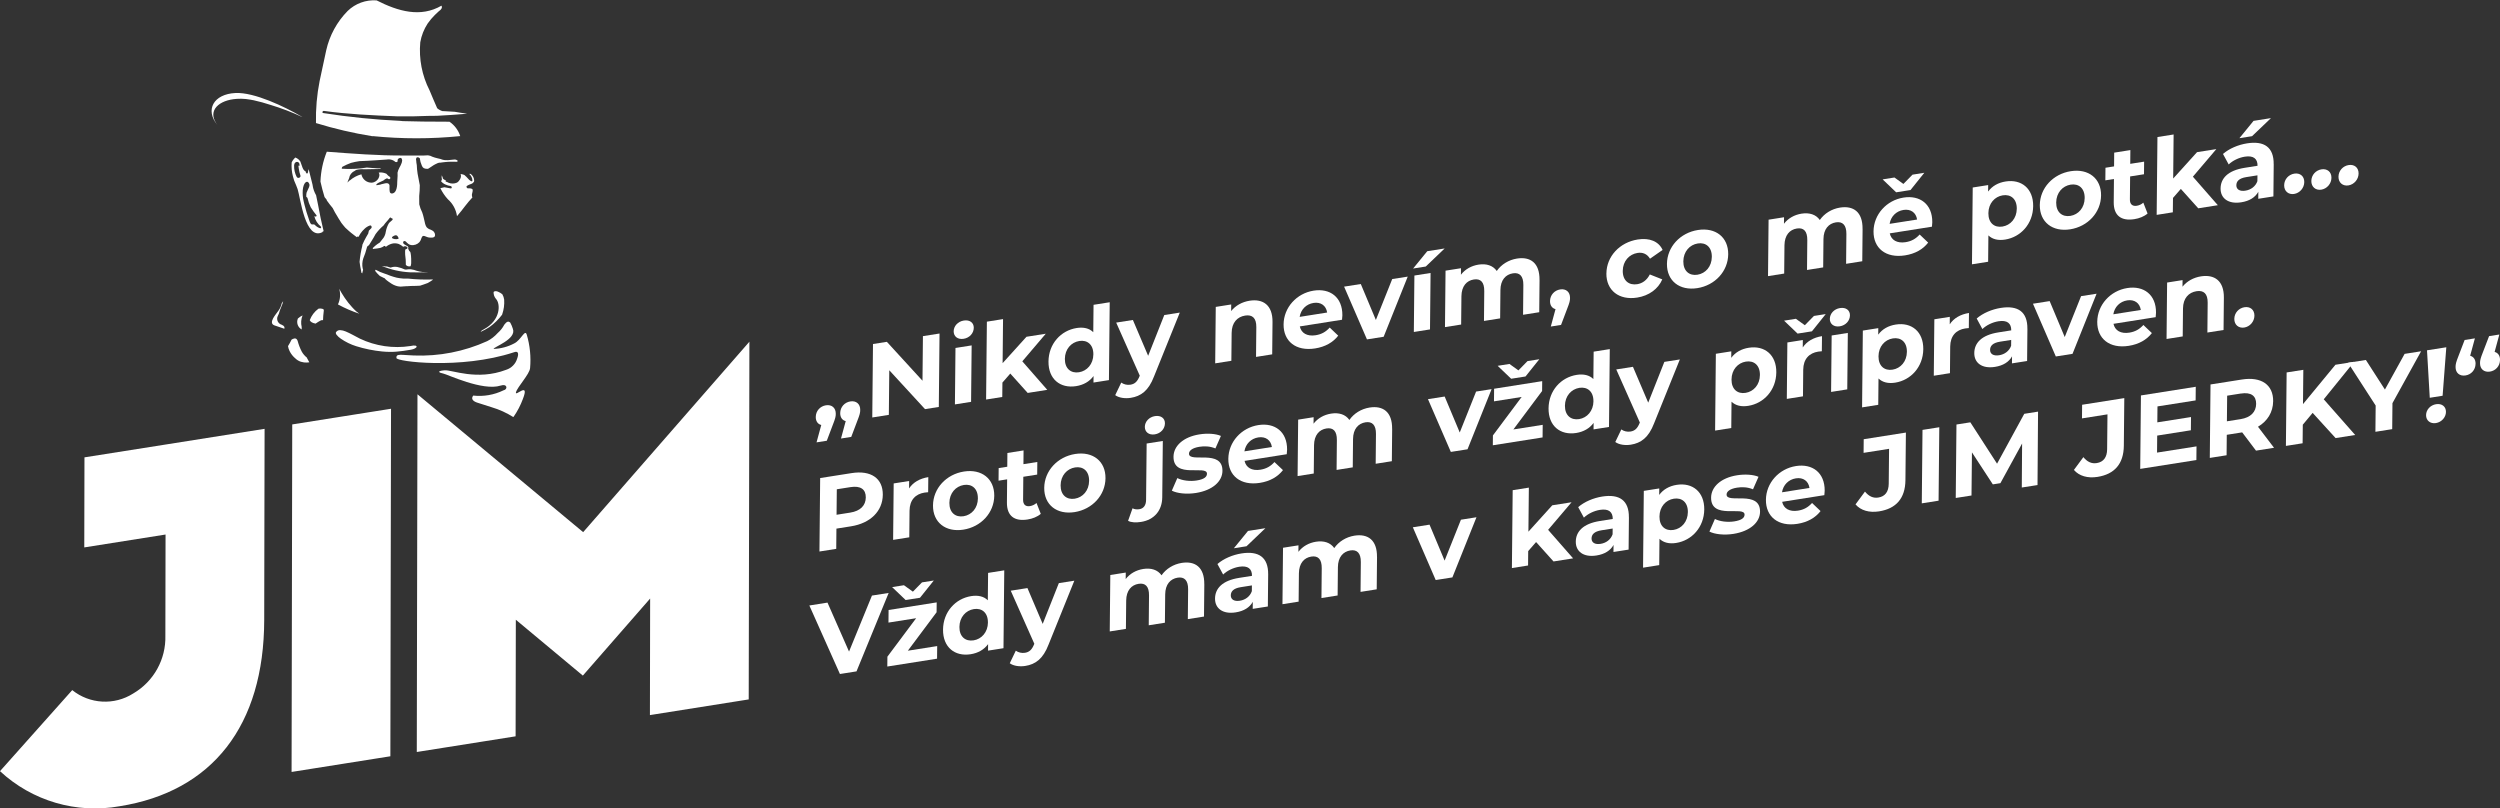 <?xml version="1.0" encoding="UTF-8"?> <svg xmlns="http://www.w3.org/2000/svg" id="Vrstva_2" viewBox="0 0 799.44 258.52"><rect x="0" y="0" width="799.44" height="258.52" fill="#333333" stroke="none"/><g id="Vrstva_1-2"><g><path id="Path_239" d="m27.01,146.26l-.06,28.79,25.99-4.12-.06,32.31c.22,7.59-3.72,14.69-10.28,18.52-6.06,3.85-13.9,3.42-19.5-1.08L0,246.6c10.27,9.54,24.43,13.69,38.23,11.22,29.67-4.71,46.2-25.76,46.26-59.59l.06-32.31.06-28.79-31.59,5.01-26,4.11Zm66.23,100.59l31.59-5.01.21-111.13-31.59,5.01-.21,111.14ZM239.64,109.28v-.03l-.12.16-53.04,60.76-52.95-44.06-.03-.04h0v.03l-.22,114.37,31.6-5.01.07-37.28,21.43,17.86,21.52-24.64-.07,37.27,31.59-5.01.22-114.33.02-.08v.03ZM96.61,37.37c-5.61-3.3-15.32-7.91-21.29-7.63-7.07.33-9.81,5.43-5.79,10.24-.33-.43-.61-.88-.84-1.36-1.9-3.93,2.08-7.07,8.19-7.04h.37c.41,0,.81.03,1.23.07l.34.04c.41.05.82.1,1.24.18.18.03.37.06.54.1s.29.04.44.08h.03c1.85.41,3.69.91,5.49,1.51,3.44,1.04,6.8,2.32,10.06,3.85v-.06m18.26,62.95c-.32-.24-.65-.48-.95-.73-.47-.42-.92-.87-1.34-1.34-.43-.46-.84-.95-1.23-1.44s-.77-1.01-1.13-1.54-.7-1.07-1.03-1.62c-.25-.42-.49-.86-.73-1.3.49,1.67.34,3.45-.4,5.02,2.18,1.19,4.46,2.18,6.81,2.96m22.03-13.26l-.73-.05c-.25,0-.51,0-.8-.02h-.22c-.32-.04-.65-.09-.97-.15s-.67-.16-.98-.25c-.2-.07-.39-.14-.58-.19l-.21-.08c-.65-.19-1.33-.26-2-.19l-.33.06c-.18.03-.37.04-.55.02-.78-.36-1.6-.64-2.45-.82-.73-.15-1.49-.08-2.18.19-.41-.1-.81-.22-1.21-.37-.16.03-.33.03-.49,0-.37-.06-.73-.1-1.13-.16,2.89,1.2,5.96,1.89,9.09,2.04,1.92.06,3.83.02,5.74-.03m23.66,13.53c.54-1.53.76-3.15.65-4.77-.08-.61-.28-1.19-.59-1.72-.73-.58-2.14-1.41-2.79-.73-.04.78.21,1.55.71,2.15,1.57,1.58,1.61,6.89-3.81,9.77-.77.39-1.02.68-1,.83.97-.44,1.9-.95,2.79-1.53,1.54-1.11,2.9-2.45,4.04-3.96m-40.48-14.42c-.04.14-.08.28-.12.42.08.11.18.23.26.34.38.46.79.89,1.23,1.28.44.24.88.46,1.33.66.1.04.19.08.29.13.02.07.06.13.11.18.12.13.26.25.4.37l.04.03c.22.18.44.35.68.51l.14.09c.21.15.42.29.64.43l.15.1s.04.01.05.03c.19.12.4.23.6.33s.43.18.65.26c.14.05.28.1.42.13.12.03.24.06.37.08.19.03.38.05.57.07h.39c.19,0,.37-.03.57-.04.11,0,.21-.02.31-.03h.13l.52-.04s.08,0,.12,0h.26l.65-.05.9-.04h.59l.84-.03.53-.02c.21,0,.43-.03.65-.04.33-.13.73-.26,1.16-.39s.86-.29,1.19-.43l.1-.04c.27-.15.53-.3.78-.46s.47-.3.67-.44c.08-.08.14-.15.21-.23-2.7.1-5.39,0-8.08-.28h-1.43c-.71-.05-1.41-.15-2.1-.29-.68-.17-1.34-.37-1.97-.59s-1.23-.44-1.8-.68h-.03c-1.01-.32-1.99-.74-2.91-1.26-.03.02-.06.04-.08.06m14.09-35.84c.11.14.17.32.16.5.07.27.11.54.16.82.12.41.27.81.44,1.21.12.32.34.59.62.77.36.15.75.22,1.13.22l.33-.08c.37-.21.73-.46,1.07-.7.34-.24.69-.47,1.06-.66.24-.12.54-.28.84-.4.28-.12.58-.18.88-.15.26-.05.52-.08.8-.11s.55-.07.84-.09.58-.06.87-.07.59-.03.89-.03.59,0,.89,0,.59,0,.88.03c.2-.05.37-.12.39-.29-.3-.34-.75-.5-1.2-.43-.27,0-.57.05-.9.09s-.67.08-1.04.11c-.38.02-.77.01-1.15-.03-.43-.07-.85-.18-1.24-.35-.31-.07-.63-.14-.93-.22s-.6-.15-.88-.23-.54-.18-.79-.27c-.23-.09-.45-.19-.67-.3-.25-.05-.5-.1-.76-.16-.45.04-.89.06-1.34.07s-.86,0-1.28,0h-5.16c-8.19.03-16.44-.6-24.55-1.22-1.22,3.04-1.91,6.27-2.03,9.55.35,1.68.82,3.3,1.31,4.96.21.27.42.54.65.81,0,.11.03.21.09.3.15.21.32.43.48.64s.27.37.42.57.39.5.59.73c.12.15.23.3.37.46h0c.23.47.48.92.73,1.39.23.41.47.81.73,1.21.05.1.11.21.17.3l.22.37c.3.5.61,1.01.93,1.47.16.23.34.44.51.65.22.28.44.55.68.81.03.03.07.08.1.11.26.25.53.49.8.73.12.11.24.22.37.33.22.19.44.37.67.57.37.29.73.57,1.1.85.24.18.49.37.73.54.03-.04.04-.08.07-.11.1-.15.3-.11.44,0,.19-.36.39-.71.62-1.05.38-.56.82-1.07,1.32-1.53.48-.47,1.06-.83,1.69-1.05.49-.16.76.49.48.84-.24.29-.5.56-.78.81-.05.32-.13.63-.22.94-.45.76-.89,1.51-1.27,2.27-.23.44-.42.88-.61,1.35.01.08.01.17,0,.25-.43,1.69-.73,3.42-.88,5.16.12.99.29,1.97.51,2.94.03.14.04.29.03.43.1.11.2.22.3.33.11-.37.19-.73.27-1.08v-.22c-.05-.1-.09-.2-.11-.31-.22-1.05-.15-2.15.18-3.17.46-1.1.84-2.23,1.13-3.38.04-.38.3-.71.67-.83.08-.13.16-.26.24-.39.2-.32.4-.64.61-.98h0c.44-.7.89-1.44,1.28-2.2.37-.51.77-1,1.2-1.47.44-.47.9-.91,1.39-1.33.54-.87,1.39-1.59,1.94-2.4.13-.21.49-.11.47.11.15-.06.32,0,.41.13l.15-.1-.14.1c.1.13.08.32-.04.43-.35.33-.7.64-1.06.95-.52.86-.87,1.81-1.04,2.8-.12.95-.53,1.84-1.19,2.53-.23.32-.47.63-.73.93-.53.31-1.03.67-1.49,1.06-.26.21-.48.44-.73.68v.34c.32-.07.65-.12.97-.13.16-.01.33-.04.49-.07.32-.07.64-.12.96-.17.41-.13.8-.32,1.15-.57.24-.16.45,0,.56.28.57-.5,1.25-.86,1.98-1.06.7-.18,1.45-.14,2.13.09.54.22,1.04.53,1.47.92.03,0,.05-.04.08-.05.42-.27.98-.16,1.27.25.06.09.05.21-.02.29-.17.21-.47.24-.69.4,0,.22-.03.46-.04.69.02.3.03.61.02.91.16,1.09.23,2.2.22,3.3.06.05.12.11.19.16.09.07.18.13.28.18.19.12.42.16.64.11.14.09.33.05.43-.09,0,0,0,0,0,0,0-.03.02-.07.04-.11h0v-.06c.02-.07.03-.14.04-.21.01-.02.02-.04.03-.07h0c.03-.14.05-.28.06-.43,0-.04,0-.08,0-.11v-.72c0-.44,0-.89-.05-1.33v-.15c0-.16-.03-.3-.06-.46s-.06-.42-.1-.63c-.02-.11-.07-.22-.14-.31-.07-.1-.16-.18-.26-.23-.1-.25-.22-.5-.37-.73.03-.05.05-.11.07-.16.05-.22-.02-.44-.18-.59-.26-.18-.53-.34-.82-.47-1.1-.57-.52-1.15-.52-1.15.6-.34.87.39,1.47.8.25.21.56.35.89.4,1.01.16,2.03-.2,2.72-.94.3-.39.52-.83.64-1.31.53-1.49,1.36-.04,2.94-.12.73.04,1.45-.07,1.39-.91-.02-.14-.04-.27-.07-.41-.28-.81-.82-.95-1.32-1.22-.51-.14-.98-.43-1.33-.83-.23-.36-.39-.76-.48-1.17-.03-.12-.06-.25-.08-.39-.23-.88-.44-2.11-.82-3.13-.42-.81-.73-1.68-.94-2.57-.06-.49.03-1.13-.02-2.68.13-1.14.19-2.3.19-3.45-.21-1.22-.44-2.44-.7-3.67-.07-.49-.14-.96-.18-1.42s-.07-.91-.08-1.33c-.06-.28-.11-.56-.14-.84,0-.01,0-.03,0-.04h0c-.02-.18-.03-.37-.04-.52-.11-.28-.1-.6.03-.88.19-.37.73-.28.98,0m-6.86,25.87c-.64.19-1.32.09-1.88-.26-.07-.04,0-.34.09-.42,1.31-.93,1.64-.37,1.98.37.05.12,0,.26-.12.31-.02,0-.04.01-.06.02m1.31-24.93c-.02.3-.1.59-.23.86-.15.41-.35.81-.58,1.18-.12.29-.26.58-.41.88-.07.26-.15.53-.23.8.04.68.03,1.36-.04,2.04,0,.33-.04.67-.06,1,.02,1.91-.46,3.8-1.89,3.61-.24-.06-.43-.25-.49-.5-.09-.45-.12-.92-.09-1.38.26-1.97-1.47-1.32-2.05-1.19-.16.05-.32.08-.48.11-.31.13-.64.21-.97.23l-.64.11c-.19-.12-.07-.29.14-.46h0c.07-.06.14-.12.22-.17.02,0,.03-.02.05-.03l.18-.1h0l.05-.03h0l.18-.1.09-.04h0l.15-.07h.02c.3-.14.61-.26.91-.43h.03c.24-.12.45-.28.64-.47.23-.1.46-.21.69-.33.16.12.33.21.52.28.13.05.27.02.37-.07h0c.17-.11.23-.33.12-.51-.04-.06-.09-.1-.14-.13.01-.01.02-.02.04-.03-.22-.12-.43-.27-.61-.44-.14-.2-.3-.37-.48-.53-.62-.3-1.3-.44-1.99-.44l-.46.07h-.02s-.04,0-.07.02c-.08.03.03,0,.07,0,.64.85-.17,3-2.25,3.19-1.61.03-3-1.1-3.3-2.68-1.38.37-2.66,1.06-3.73,1.99-.03.05-.09.06-.14.03,0,0-.01,0-.02-.01-.32.48-.67.87-.47.28.11-.25.25-.63.44-1.06.14-.99.78-1.85,1.7-2.26.2-.16.42-.3.65-.39.79-.2,1.61-.26,2.42-.18,1.77-.03,3.55-.07,5.32-.1.04-.07,0-.14-.17-.19-.67.02-1.35-.01-2.02-.1h-.04s-.06,0-.1,0c-.01,0-.03,0-.04,0-.67-.06-1.34-.1-2.04-.17-2.65.44-5.34.56-8.02.37,0-.03,0-.04-.02-.07,0-.2.08-.4.21-.55.88-.48,1.8-.89,2.74-1.24.89-.24,1.8-.43,2.72-.56,3.33-.1,6.76-.4,8.69-.51.36-.07.74-.08,1.1-.03h.02s.08.03.12.03c.57.1,1.11.36,1.53.76.33.11.67.1.76-.28-.03-.04-.04-.08-.04-.13-.03-.31.15-.61.43-.73.06-.04.12-.07.19-.09h.02l.1-.02c.2-.09.44-.02.55.17.1.18.15.37.17.58,0,.03,0,.06,0,.09v.1s-.02.06-.03.09m20.19,4.57c-.3-.21-.64-.35-1-.41l-.47-.07c.15.41.15.86,0,1.27-.13.35-.31.67-.56.95-.16.22-.36.4-.6.53-.84.37-1.79.39-2.65.06-.1-.04-.19-.09-.28-.15-.25-.09-.97-.37-.7-.37.58-.13-.62-.45-.85-.84-.05-.07-.07-.16-.06-.25-.04-.08-.07-.17-.1-.26-.01-.03-.02-.06-.03-.08-.03-.07-.06-.15-.08-.22-.04-.08-.08-.15-.11-.23-.04.22-.05.45-.05.68.03.16.05.33.08.49,0,0,0,.02,0,.03.01.06.01.12,0,.18,0,.13-.06.26-.16.34-.04.04-.08.06-.12.08h-.03c.17.25.38.46.61.65.25.19.52.35.8.48.54.25,1.1.41,1.69.5.48.06.52.81.03.76-.56-.07-1.31-.27-2.01-.37h-.03c-.43.07-.85.17-1.26.3.62,1.28,1.42,2.47,2.38,3.52,1.6,1.4,2.65,3.33,2.94,5.43.93-1.08,1.82-2.2,2.67-3.33.71-.93,1.47-1.82,2.27-2.67l-.06-.11s-.03-.04-.03-.07h0c-.06-.21-.09-.44-.08-.66,0-.03,0-.07,0-.1.08-.63.43-1.23.15-1.71l-.03-.03c-.26-.16-.56-.24-.86-.22h-.64c-.25-.14-.35-.3-.35-.47h0v-.03s0-.04,0-.06c0-.04.02-.08.03-.12h0l.08-.07h0l.15-.12h.03s.04-.03.07-.04h0l.06-.03c.08-.06.17-.11.26-.15.03-.02.06-.03.1-.04,0,0,.03,0,.04-.02.13-.06.26-.11.4-.16.25-.07.49-.18.71-.32l.03-.03c.05-.04.1-.09.15-.14.03-.03.06-.07.09-.11.04-.03.08-.08.12-.12.03-.04.06-.07.08-.11v-.03s.04-.1.04-.15c0-.01,0-.03,0-.04,0-.06,0-.12,0-.17v-.03s0-.04,0-.07c-.02-.4-.14-.78-.34-1.13-.2-.34-.47-.64-.78-.88h-.47c.32.28.57.62.76.99.19.37.28.78.28,1.2,0,.13-.14.26-.26.2-.3-.11-.58-.29-.81-.51-.22-.21-.42-.43-.61-.66-.2-.24-.43-.45-.68-.64m-54.29,58.4c.49.51,1.11.88,1.78,1.1.33.08.66.15,1,.22.57.07,1.15.05,1.72-.03-.25-.44-.5-.88-.73-1.34-.03-.05-.04-.11-.06-.17-.66-.53-1.22-1.18-1.63-1.91-.57-1.1-1.02-2.27-1.33-3.47-.21-.53-.52-.85-1.08-.73-.31.06-.6.19-.86.37-.28.65-.73,1.4-1.13,2.07.09.54.25,1.07.5,1.57.11.23.23.45.37.67.13.21.28.42.44.62.31.38.65.74,1.02,1.06m38.78-3.73c.06-.33-.55-.56-1.98-.22-5.5.85-11.13.02-16.15-2.37-1.56-.8-3.15-1.73-4.53-2.29-.57-.25-1.18-.4-1.8-.43-.48-.02-.94.19-1.23.57-.05.05-.09.12-.12.19-.01.07-.01.15,0,.22.03.19.11.36.23.51.38.48.83.9,1.34,1.24,1.52,1.05,3.19,1.87,4.96,2.42,2.69.84,5.46,1.4,8.26,1.68.78.07,1.55.12,2.31.13s1.5,0,2.24-.07c1.47-.11,2.96-.34,4.69-.63,1.01-.17,1.75-.61,1.8-.95m31.11,1.78c1.41-.57,1.63.44,1.02,2.07-.51,1.68-1.83,3-3.51,3.53-9.34,3.56-17.4-.05-19.7.16-2.72.24-1.7.8-.43,1.03s12.63,5.7,18.36,3.86c2.2-.73,2.38,1.23.91,1.52-3,1.46-6.35,2.04-9.66,1.67-.86,1.1.05,1.84,1.22,2.24,1.56.55,3.17.96,4.73,1.51,2.42.72,4.72,1.77,6.85,3.12.06-.06.12-.13.18-.19,1.19-1.73,2.15-3.59,2.88-5.55,2.32-5.91-2.59-.57-2.2-2.17.44-1.72,4.37-5.79,4.52-7.76.32-3.6-.04-7.22-1.07-10.69-.57-1.89-1.79,1.74-4.01,2.81-2.03,1.08-4.28,1.68-6.58,1.76-.18-.56,7.44-3.09,6.15-6.44-.21-.68-.48-1.33-.82-1.95-.68-.67-1.22-.25-1.92.64-.53,1.02-1.25,1.92-2.11,2.67-.95,1.07-2.09,1.96-3.37,2.6-7.35,3.33-15.38,4.9-23.44,4.58-3.96-.12-5.75-.72-5.56.79-.37,1.13,20.51,3.8,37.52-1.8m-62.47-13.95c-1.27.93-2.23,2.2-2.78,3.67.21.49.76.9,1.86,1.1.51-.37,1.05-.68,1.59-.98.24-.13.53-.18.8-.12.02-.92.09-1.83.21-2.74.08-.53.15-.88-.84-.97-.28-.02-.57,0-.85.04m-11.71,5.14c-1.08-.3-1.71-1.41-1.41-2.49.05-.16.11-.32.2-.47.08-.2.18-.41.28-.62.32-1.42,1.21-2.87,1.37-3.95l-.46.66c-.18.85-.53,1.64-1.04,2.35-.73,1.1-3.43,3.93-1.29,4.72,1.05.37,2.11.73,3.17,1.07.15-.51-.03-.93-.83-1.26m29.09-60.34c9.3.93,18.68.93,27.98,0-.6-1.87-1.81-3.49-3.44-4.6-2.75,0-5.5-.02-8.25-.05h-.16c-2.17-.03-4.35-.07-6.52-.14-.25-.03-.5-.05-.73-.08-8.28-.38-16.52-1.22-24.71-2.5-.46-.07-.25-.73.19-.69,7.75,1.07,15.54,1.42,23.35,1.73,3.3.06,6.61.03,9.94-.13l2.84-.03c3.17-.19,6.34-.35,9.47-.65.03,0,.07,0,.1-.02h0v-.03c-1.28-.15-2.57-.37-3.84-.59l-2.09-.12h0c-.28,0-.56-.02-.84-.05s-.47-.03-.7-.04h-.28c-.61-.18-1.17-.48-1.65-.89-.02-.01-.04-.03-.06-.06-.87-1.95-1.68-3.91-2.43-5.69-2.42-4.74-3.45-10.07-2.97-15.37.37-2.14,1.17-4.18,2.36-6,.69-.99,1.47-1.91,2.32-2.75.4-.39.81-.77,1.22-1.15.93-.62,1.21-1.22.88-1.81-6.69,3.88-13.84,1.82-20.74-1.69-3.43-.24-6.8.99-9.27,3.39-3.41,3.46-5.77,7.81-6.84,12.55-.68,3.3-1.43,6.61-2.11,9.83-.88,4.43-1.27,8.94-1.17,13.46,5.9,1.82,11.92,3.22,18.02,4.2.05,0,.1,0,.15,0m-23.91,58.23l-.04.06c-.56,1.31-.04,2.83,1.21,3.51-.02-.27-.02-.53,0-.8-.3-1.23-.2-2.53.28-3.7-.52.24-1,.56-1.43.94m.72-50.16c-.39-.59-.95-1.03-1.61-1.27-.31.29-.59.61-.83.96-.13.19-.24.39-.33.6-.12,1.51.02,3.02.4,4.48.15.43.28.89.4,1.35.42,1,.84,1.94,1.1,2.72.91,2.86,2.43,16.52,7.92,13.77.04-.19.22-.32.41-.29-.7-2.78-1.27-5.58-1.78-8.39-.18-1.01-.45-2.07-.64-3.14-.55-.95-.93-2-1.1-3.09,0-.04,0-.08,0-.12-.11-.43-.22-.87-.33-1.33-.29-1.26-.62-2.49-.94-3.74-.05,0-.08.08-.1.25-.11,1.16-.51,1.63-.96.31-.6-.12-.89-1.01-1.13-1.73-.13-.46-.29-.91-.48-1.35m-1.15,4.97c-.6-1.15-.89-2.44-.84-3.74.08-1.53,1.98-1.42,1.71.11-.03.13-.19.12-.25.03-.03-.03-.06-.06-.1-.08.02.37.07.74.15,1.1.1.71.26,1.4.5,2.07.26.69-.83,1.12-1.17.49m1.92,4.25c.21-2.57,1.47-3.3,1.98-2.23.54.77-.25,1.68-.76,3.02-.09.44-.12.89-.08,1.34.2.07.35.23.4.43.22,1,.56,1.97,1.01,2.88.55.9,1.17,1.76,1.84,2.57.15.22-.1.46-.32.41-.13-.03-.25-.07-.37-.11.32,1.28,1.03,2.43,2.05,3.27.26.2.12.7-.24.57-.66-.22-1.25-.61-1.71-1.13-.81-.39-1.1.76-1.89-1.89-.52-1.45-.96-2.92-1.33-4.41-.11-.36-.2-.73-.27-1.1-.29-1.19-.39-2.42-.31-3.64" fill="#fff"></path><g><path d="m267.26,132.31c0,.87-.15,1.53-.93,3.5l-1.94,5.13-3.28.52,1.51-5.56c-1.09-.26-1.77-1.19-1.76-2.57.02-1.95,1.42-3.44,3.25-3.73,1.86-.29,3.17.81,3.15,2.72Zm7.82-1.23c0,.87-.15,1.53-.93,3.5l-1.94,5.13-3.28.52,1.51-5.57c-1.09-.26-1.78-1.19-1.76-2.57.02-1.95,1.42-3.44,3.25-3.73,1.86-.29,3.17.81,3.15,2.72Z" fill="#fff"></path><path d="m300.44,106.64l-.23,23.49-4.41.7-11.43-12.43-.14,14.26-5.3.84.23-23.49,4.44-.7,11.39,12.44.14-14.26,5.3-.84Z" fill="#fff"></path><path d="m304.96,105.93c.02-1.64,1.32-3.12,3.24-3.43,1.92-.3,3.2.7,3.19,2.31-.02,1.74-1.32,3.22-3.24,3.53-1.92.3-3.2-.77-3.19-2.41Zm.58,5.34l5.17-.82-.18,18.05-5.17.82.18-18.05Z" fill="#fff"></path><path d="m323.06,119.46l-2.51,2.88-.05,4.6-5.17.82.25-24.9,5.17-.82-.14,14.09,7.63-8.44,6.17-.97-7.5,8.82,7.98,9.12-6.26.99-5.56-6.19Z" fill="#fff"></path><path d="m354.86,96.65l-.25,24.9-4.94.78.02-2.08c-1.31,1.78-3.21,2.85-5.59,3.23-5.04.79-8.88-2.22-8.82-7.89.06-5.67,3.97-9.91,9.01-10.7,2.19-.34,4.04.07,5.31,1.34l.09-8.76,5.17-.82Zm-5.23,16.67c.03-3.12-1.94-4.69-4.49-4.28-2.59.41-4.59,2.6-4.62,5.72-.03,3.12,1.94,4.69,4.52,4.28,2.55-.4,4.56-2.59,4.59-5.72Z" fill="#fff"></path><path d="m377.27,99.95l-8.24,20.43c-1.77,4.63-4.23,6.33-7.45,6.84-1.82.29-3.81,0-4.96-.86l1.93-4.02c.79.58,1.88.84,2.91.68,1.43-.22,2.23-.99,2.94-2.71l.07-.18-7.54-16.97,5.34-.84,4.88,11.46,5.16-13.04,4.97-.78Z" fill="#fff"></path><path d="m406.92,102.98l-.1,10.33-5.17.82.09-9.53c.03-2.92-1.28-4.05-3.57-3.69-2.49.39-4.29,2.22-4.32,5.54l-.09,8.92-5.17.82.18-18.05,4.94-.78-.02,2.11c1.41-1.76,3.5-2.93,5.92-3.31,4.21-.66,7.37,1.32,7.31,6.82Z" fill="#fff"></path><path d="m429.14,102.25l-13.49,2.13c.47,2.17,2.35,3.25,5.07,2.82,1.89-.3,3.25-1.08,4.49-2.45l2.72,2.59c-1.68,2.17-4.17,3.57-7.39,4.08-6.17.97-10.14-2.32-10.08-7.69.05-5.4,4.17-9.94,9.61-10.79,5.24-.83,9.24,2.09,9.19,7.9,0,.4-.08.98-.11,1.42Zm-13.53-.92l8.78-1.39c-.34-2.22-2.02-3.43-4.34-3.07-2.35.37-4.06,2.08-4.45,4.45Z" fill="#fff"></path><path d="m450.16,88.45l-7.7,19.24-5.34.84-7.31-16.87,5.34-.84,4.82,11.5,5.23-13.09,4.97-.78Z" fill="#fff"></path><path d="m456.4,80.33l5.57-.88-6.05,5.78-4.04.64,4.52-5.54Zm-4.11,7.78l5.17-.82-.18,18.05-5.17.82.18-18.05Z" fill="#fff"></path><path d="m492.31,89.51l-.1,10.33-5.17.82.09-9.53c.03-2.92-1.25-4.06-3.34-3.73-2.32.37-3.96,2.13-3.99,5.35l-.09,9.06-5.17.82.09-9.53c.03-2.92-1.18-4.07-3.34-3.73-2.29.36-3.92,2.13-3.96,5.35l-.09,9.06-5.17.82.18-18.05,4.94-.78-.02,2.08c1.34-1.75,3.34-2.87,5.62-3.23,2.49-.39,4.6.25,5.84,2.03,1.44-2.07,3.77-3.54,6.46-3.97,4.24-.67,7.27,1.33,7.21,6.83Z" fill="#fff"></path><path d="m502.06,95.27c0,.87-.15,1.53-.93,3.5l-1.94,5.13-3.28.52,1.51-5.57c-1.09-.26-1.77-1.19-1.76-2.57.02-1.95,1.42-3.44,3.25-3.73,1.86-.29,3.17.81,3.15,2.72Z" fill="#fff"></path><path d="m513.69,87.44c.05-5.44,4.23-9.95,10.03-10.86,3.75-.59,6.68.59,7.94,3.34l-4.03,2.81c-.94-1.56-2.36-2.11-3.99-1.85-2.62.41-4.69,2.58-4.72,5.74-.03,3.15,2.01,4.68,4.62,4.26,1.62-.26,3.06-1.22,4.03-3.12l3.99,1.58c-1.32,3.09-4.29,5.23-8.03,5.82-5.8.92-9.9-2.29-9.85-7.73Z" fill="#fff"></path><path d="m533.05,84.39c.05-5.44,4.23-9.95,9.9-10.84,5.67-.89,9.74,2.32,9.69,7.75-.05,5.44-4.2,9.94-9.87,10.84-5.67.89-9.77-2.31-9.72-7.75Zm14.35-2.26c.03-3.12-1.91-4.69-4.49-4.28-2.59.41-4.59,2.6-4.62,5.72-.03,3.12,1.94,4.69,4.52,4.28,2.58-.41,4.56-2.59,4.59-5.72Z" fill="#fff"></path><path d="m595.61,73.21l-.1,10.33-5.17.82.09-9.53c.03-2.92-1.25-4.06-3.34-3.73-2.32.37-3.96,2.13-3.99,5.35l-.09,9.06-5.17.82.09-9.53c.03-2.92-1.18-4.07-3.34-3.73-2.29.36-3.92,2.13-3.96,5.35l-.09,9.06-5.17.82.18-18.05,4.94-.78-.02,2.08c1.34-1.75,3.34-2.87,5.62-3.23,2.49-.39,4.6.25,5.84,2.03,1.44-2.07,3.77-3.54,6.46-3.97,4.24-.67,7.27,1.33,7.21,6.83Z" fill="#fff"></path><path d="m617.79,72.49l-13.49,2.13c.47,2.17,2.35,3.25,5.07,2.82,1.89-.3,3.25-1.08,4.49-2.45l2.72,2.59c-1.68,2.17-4.17,3.57-7.39,4.08-6.17.97-10.14-2.32-10.08-7.69.05-5.4,4.17-9.94,9.6-10.79,5.24-.83,9.24,2.09,9.19,7.9,0,.4-.08.98-.11,1.42Zm-11.44-10.99l-4.33-4.14,3.78-.6,2.86,2.06,2.91-2.97,3.78-.6-4.42,5.52-4.57.72Zm-2.09,10.08l8.78-1.38c-.34-2.22-2.02-3.43-4.34-3.07-2.35.37-4.06,2.08-4.45,4.45Z" fill="#fff"></path><path d="m650.16,65.91c-.06,5.67-3.97,9.91-8.97,10.7-2.22.35-4.04-.07-5.35-1.33l-.08,8.42-5.17.82.24-24.56,4.94-.78-.02,2.08c1.31-1.78,3.24-2.86,5.62-3.23,5-.79,8.85,2.22,8.79,7.89Zm-5.24.83c.03-3.12-1.91-4.69-4.49-4.28-2.58.41-4.56,2.59-4.59,5.71-.03,3.12,1.91,4.69,4.49,4.28s4.56-2.6,4.59-5.72Z" fill="#fff"></path><path d="m652.28,65.58c.05-5.44,4.23-9.95,9.9-10.84,5.67-.89,9.74,2.32,9.69,7.75-.05,5.44-4.2,9.94-9.87,10.84-5.67.89-9.77-2.31-9.72-7.75Zm14.35-2.26c.03-3.12-1.91-4.69-4.49-4.28-2.58.41-4.59,2.6-4.62,5.72-.03,3.12,1.94,4.69,4.52,4.28,2.58-.41,4.56-2.59,4.59-5.72Z" fill="#fff"></path><path d="m686.74,68.28c-1.07.94-2.63,1.55-4.22,1.8-4.21.66-6.64-1.13-6.6-5.42l.07-7.42-2.75.43.04-4.03,2.75-.43.04-4.4,5.17-.82-.04,4.4,4.44-.7-.04,4.03-4.44.7-.07,7.35c-.02,1.54.8,2.25,2.2,2.03.76-.12,1.53-.47,2.09-1l1.36,3.47Z" fill="#fff"></path><path d="m697.38,60.41l-2.51,2.88-.05,4.6-5.17.82.25-24.89,5.17-.82-.14,14.09,7.63-8.44,6.17-.97-7.5,8.82,7.98,9.12-6.26.99-5.56-6.19Z" fill="#fff"></path><path d="m727.08,52.51l-.1,10.3-4.84.76.02-2.25c-.98,1.8-2.84,2.96-5.46,3.37-4.18.66-6.64-1.3-6.61-4.42.03-3.19,2.27-5.75,7.71-6.61l4.11-.65c.02-2.25-1.29-3.35-4.08-2.91-1.89.3-3.85,1.24-5.15,2.49l-1.82-3.36c1.97-1.72,4.86-2.94,7.71-3.39,5.44-.86,8.56,1.2,8.5,6.67Zm-5.22,5.41l.02-1.85-3.55.56c-2.42.38-3.19,1.41-3.2,2.62-.01,1.31,1.07,2.01,2.9,1.72,1.72-.27,3.22-1.31,3.84-3.05Zm-1.71-14.37l-4.04.64,4.52-5.54,5.57-.88-6.05,5.78Z" fill="#fff"></path><path d="m730.42,59.25c.02-1.95,1.46-3.45,3.25-3.73,1.79-.28,3.2.77,3.18,2.71-.02,1.91-1.46,3.51-3.25,3.79-1.79.28-3.2-.87-3.18-2.78Z" fill="#fff"></path><path d="m739.11,57.88c.02-1.95,1.46-3.45,3.25-3.73,1.79-.28,3.2.77,3.18,2.71-.02,1.91-1.46,3.51-3.25,3.79-1.79.28-3.2-.87-3.18-2.78Z" fill="#fff"></path><path d="m747.79,56.51c.02-1.95,1.46-3.45,3.25-3.73,1.79-.28,3.2.77,3.18,2.71-.02,1.91-1.46,3.51-3.25,3.8-1.79.28-3.2-.87-3.18-2.78Z" fill="#fff"></path><path d="m282.3,158.22c-.05,5.23-3.96,9.1-10.16,10.08l-4.67.74-.06,6.47-5.37.85.23-23.49,10.04-1.58c6.2-.98,10.04,1.66,9.99,6.93Zm-5.44.86c.03-2.58-1.62-3.83-4.9-3.31l-4.37.69-.08,8.15,4.37-.69c3.28-.52,4.95-2.29,4.98-4.84Z" fill="#fff"></path><path d="m296.85,152.57l-.05,4.83c-.43.03-.76.05-1.16.12-2.85.45-4.75,2.32-4.79,5.78l-.08,8.52-5.17.82.18-18.05,4.94-.78-.02,2.38c1.28-1.94,3.41-3.18,6.16-3.62Z" fill="#fff"></path><path d="m298.35,161.62c.05-5.44,4.23-9.95,9.9-10.84,5.67-.89,9.74,2.32,9.69,7.75-.05,5.44-4.2,9.94-9.87,10.84-5.67.89-9.77-2.31-9.72-7.75Zm14.35-2.26c.03-3.12-1.91-4.69-4.49-4.28-2.58.41-4.59,2.6-4.62,5.72-.03,3.12,1.94,4.69,4.53,4.28,2.59-.41,4.56-2.59,4.59-5.72Z" fill="#fff"></path><path d="m332.81,164.32c-1.07.94-2.63,1.55-4.22,1.8-4.21.66-6.64-1.13-6.6-5.42l.07-7.42-2.75.43.04-4.03,2.75-.43.04-4.4,5.17-.82-.04,4.4,4.44-.7-.04,4.03-4.44.7-.07,7.35c-.01,1.54.8,2.25,2.2,2.03.76-.12,1.53-.48,2.09-1l1.36,3.47Z" fill="#fff"></path><path d="m333.92,156.01c.05-5.44,4.24-9.95,9.9-10.84,5.67-.89,9.74,2.32,9.69,7.75-.05,5.44-4.2,9.94-9.87,10.84-5.67.89-9.77-2.31-9.72-7.75Zm14.35-2.26c.03-3.12-1.91-4.69-4.49-4.28-2.58.41-4.59,2.6-4.62,5.72-.03,3.12,1.94,4.69,4.52,4.28,2.58-.41,4.56-2.59,4.59-5.72Z" fill="#fff"></path><path d="m360.73,166.55l1.43-4.01c.56.31,1.32.43,2.18.29,1.29-.2,2.13-1.17,2.15-2.95l.18-18.05,5.17-.82-.18,18.02c-.04,4.16-2.49,7.19-6.79,7.87-1.59.25-3.15.19-4.13-.35Zm5.36-30.06c.02-1.64,1.32-3.12,3.24-3.43,1.92-.3,3.2.7,3.19,2.31-.02,1.74-1.32,3.22-3.24,3.53-1.92.3-3.2-.77-3.19-2.41Z" fill="#fff"></path><path d="m374.72,156.91l1.76-4.03c1.58.79,3.99,1.11,6.18.77,2.39-.38,3.29-1.15,3.3-2.16.03-2.95-10.77,1.77-10.7-5.45.03-3.42,3.11-6.32,8.31-7.14,2.45-.39,5.16-.25,6.85.5l-1.76,4c-1.75-.73-3.5-.79-5.12-.53-2.32.37-3.32,1.26-3.33,2.2-.03,3.09,10.77-1.6,10.7,5.51-.03,3.35-3.14,6.22-8.47,7.06-3.02.48-6.06.12-7.7-.73Z" fill="#fff"></path><path d="m411.47,145.25l-13.49,2.13c.48,2.17,2.35,3.25,5.07,2.82,1.89-.3,3.25-1.08,4.49-2.45l2.72,2.58c-1.68,2.17-4.17,3.57-7.39,4.08-6.17.97-10.14-2.32-10.08-7.69.05-5.4,4.17-9.94,9.6-10.79,5.24-.83,9.25,2.09,9.19,7.9,0,.4-.08.98-.11,1.42Zm-13.53-.92l8.78-1.39c-.34-2.22-2.02-3.43-4.34-3.07-2.35.37-4.06,2.08-4.45,4.45Z" fill="#fff"></path><path d="m445.18,137.15l-.1,10.33-5.17.82.09-9.53c.03-2.92-1.25-4.06-3.34-3.73-2.32.37-3.96,2.13-3.99,5.35l-.09,9.06-5.17.82.09-9.53c.03-2.92-1.18-4.07-3.34-3.73-2.29.36-3.93,2.13-3.96,5.35l-.09,9.06-5.17.82.18-18.05,4.94-.78-.02,2.08c1.34-1.75,3.34-2.87,5.62-3.23,2.49-.39,4.6.25,5.84,2.03,1.44-2.07,3.77-3.54,6.46-3.97,4.24-.67,7.27,1.33,7.21,6.84Z" fill="#fff"></path><path d="m476.98,124.43l-7.7,19.24-5.34.84-7.31-16.87,5.34-.84,4.82,11.5,5.23-13.09,4.97-.78Z" fill="#fff"></path><path d="m493.32,135.85l-.04,4.03-15.91,2.51.03-3.15,9.19-12.3-8.85,1.4.04-4.03,15.38-2.43-.03,3.15-9.19,12.3,9.38-1.48Zm-10.08-14.73l-4.33-4.14,3.78-.6,2.86,2.06,2.91-2.97,3.78-.6-4.42,5.52-4.57.72Z" fill="#fff"></path><path d="m514.77,111.63l-.25,24.9-4.94.78.02-2.08c-1.31,1.78-3.21,2.85-5.59,3.23-5.04.79-8.88-2.22-8.82-7.89.06-5.67,3.97-9.91,9.01-10.7,2.19-.34,4.04.07,5.32,1.34l.09-8.76,5.17-.82Zm-5.23,16.67c.03-3.12-1.94-4.68-4.49-4.28-2.58.41-4.59,2.6-4.62,5.72-.03,3.12,1.94,4.69,4.53,4.28,2.55-.4,4.56-2.6,4.59-5.72Z" fill="#fff"></path><path d="m537.18,114.93l-8.24,20.43c-1.77,4.63-4.23,6.33-7.45,6.84-1.82.29-3.8,0-4.96-.86l1.93-4.02c.79.58,1.88.84,2.91.68,1.42-.22,2.23-.99,2.94-2.71l.07-.18-7.54-16.97,5.34-.84,4.88,11.46,5.16-13.04,4.97-.78Z" fill="#fff"></path><path d="m568.02,119.08c-.06,5.67-3.97,9.91-8.97,10.7-2.22.35-4.04-.07-5.35-1.33l-.08,8.42-5.17.82.24-24.56,4.94-.78-.02,2.08c1.31-1.78,3.24-2.86,5.62-3.23,5-.79,8.85,2.22,8.79,7.89Zm-5.24.83c.03-3.12-1.91-4.69-4.49-4.28-2.58.41-4.56,2.6-4.59,5.72-.03,3.12,1.91,4.69,4.49,4.28,2.58-.41,4.56-2.59,4.59-5.72Z" fill="#fff"></path><path d="m574.83,106.68l-4.33-4.14,3.78-.6,2.86,2.06,2.91-2.97,3.78-.6-4.42,5.52-4.57.72Zm7.8.81l-.05,4.83c-.43.03-.76.05-1.16.12-2.85.45-4.75,2.32-4.79,5.78l-.08,8.52-5.17.82.18-18.05,4.94-.78-.02,2.38c1.28-1.94,3.41-3.18,6.16-3.62Z" fill="#fff"></path><path d="m585.14,101.94c.02-1.64,1.32-3.12,3.24-3.43,1.92-.3,3.2.7,3.19,2.31-.02,1.74-1.32,3.22-3.25,3.53-1.92.3-3.2-.77-3.19-2.41Zm.58,5.34l5.17-.82-.18,18.05-5.17.82.18-18.05Z" fill="#fff"></path><path d="m615.02,111.66c-.06,5.67-3.97,9.91-8.97,10.7-2.22.35-4.04-.07-5.35-1.33l-.08,8.42-5.17.82.24-24.56,4.94-.78-.02,2.08c1.31-1.78,3.24-2.86,5.62-3.23,5-.79,8.85,2.22,8.79,7.89Zm-5.24.83c.03-3.12-1.91-4.69-4.49-4.28-2.59.41-4.56,2.6-4.59,5.72-.03,3.12,1.91,4.69,4.49,4.28,2.58-.41,4.56-2.6,4.59-5.72Z" fill="#fff"></path><path d="m629.63,100.08l-.05,4.83c-.43.03-.76.05-1.16.12-2.85.45-4.75,2.32-4.79,5.78l-.08,8.52-5.17.82.18-18.05,4.94-.78-.02,2.38c1.28-1.94,3.41-3.18,6.16-3.62Z" fill="#fff"></path><path d="m648.32,105.14l-.1,10.3-4.84.76.02-2.25c-.98,1.8-2.84,2.96-5.46,3.37-4.18.66-6.64-1.3-6.61-4.42.03-3.19,2.27-5.75,7.71-6.61l4.11-.65c.02-2.25-1.29-3.35-4.08-2.91-1.89.3-3.85,1.24-5.15,2.49l-1.82-3.37c1.97-1.72,4.86-2.94,7.71-3.39,5.44-.86,8.56,1.2,8.5,6.67Zm-5.21,5.41l.02-1.85-3.55.56c-2.42.38-3.19,1.41-3.2,2.62-.01,1.31,1.07,2.01,2.9,1.72,1.72-.27,3.22-1.31,3.84-3.05Z" fill="#fff"></path><path d="m670.44,93.91l-7.7,19.24-5.34.84-7.31-16.87,5.34-.84,4.82,11.5,5.23-13.08,4.97-.78Z" fill="#fff"></path><path d="m689.33,101.42l-13.49,2.13c.47,2.17,2.35,3.25,5.07,2.82,1.89-.3,3.25-1.08,4.49-2.45l2.72,2.59c-1.68,2.17-4.17,3.57-7.39,4.08-6.17.97-10.14-2.32-10.08-7.69.05-5.4,4.17-9.94,9.6-10.79,5.24-.83,9.25,2.09,9.19,7.9,0,.4-.08.98-.11,1.42Zm-13.53-.92l8.78-1.38c-.34-2.22-2.02-3.43-4.34-3.07-2.35.37-4.06,2.08-4.45,4.45Z" fill="#fff"></path><path d="m711.14,95.19l-.1,10.33-5.17.82.09-9.53c.03-2.92-1.28-4.05-3.57-3.69-2.49.39-4.29,2.22-4.32,5.54l-.09,8.92-5.17.82.18-18.05,4.94-.78-.02,2.11c1.41-1.76,3.5-2.93,5.92-3.31,4.21-.66,7.37,1.32,7.31,6.82Z" fill="#fff"></path><path d="m714.48,101.97c.02-1.95,1.46-3.45,3.25-3.73s3.2.77,3.18,2.71c-.02,1.91-1.46,3.51-3.25,3.79s-3.2-.87-3.18-2.78Z" fill="#fff"></path><path d="m284.17,189.62l-10.28,25.07-5.3.84-9.78-21.91,5.8-.92,6.89,15.66,7.33-17.91,5.34-.84Z" fill="#fff"></path><path d="m299.69,206.6l-.04,4.03-15.91,2.51.03-3.15,9.19-12.3-8.85,1.4.04-4.03,15.38-2.43-.03,3.15-9.19,12.3,9.38-1.48Zm-10.08-14.72l-4.33-4.14,3.78-.6,2.86,2.06,2.91-2.97,3.78-.6-4.42,5.52-4.57.72Z" fill="#fff"></path><path d="m321.14,182.38l-.25,24.9-4.94.78.02-2.08c-1.31,1.78-3.2,2.85-5.59,3.23-5.04.79-8.88-2.22-8.82-7.89s3.97-9.91,9.01-10.7c2.19-.34,4.04.07,5.31,1.34l.09-8.76,5.17-.82Zm-5.23,16.67c.03-3.12-1.94-4.69-4.49-4.28-2.59.41-4.59,2.6-4.62,5.72-.03,3.12,1.94,4.69,4.53,4.28,2.55-.4,4.56-2.59,4.59-5.72Z" fill="#fff"></path><path d="m343.55,185.68l-8.24,20.43c-1.77,4.63-4.23,6.33-7.45,6.84-1.82.29-3.81,0-4.96-.86l1.93-4.02c.79.58,1.88.84,2.91.68,1.42-.22,2.23-.99,2.94-2.71l.07-.18-7.54-16.97,5.34-.84,4.88,11.46,5.16-13.04,4.97-.78Z" fill="#fff"></path><path d="m385.11,186.83l-.1,10.33-5.17.82.09-9.53c.03-2.92-1.25-4.06-3.34-3.73-2.32.37-3.96,2.13-3.99,5.35l-.09,9.06-5.17.82.09-9.53c.03-2.92-1.18-4.07-3.34-3.73-2.29.36-3.93,2.13-3.96,5.35l-.09,9.06-5.17.82.18-18.05,4.94-.78-.02,2.08c1.34-1.75,3.34-2.87,5.62-3.23,2.49-.39,4.6.25,5.84,2.03,1.44-2.07,3.77-3.54,6.46-3.97,4.24-.67,7.27,1.33,7.21,6.83Z" fill="#fff"></path><path d="m405.53,183.64l-.1,10.3-4.84.76.02-2.25c-.98,1.8-2.84,2.96-5.46,3.37-4.18.66-6.64-1.3-6.61-4.42.03-3.19,2.27-5.75,7.71-6.61l4.11-.65c.02-2.25-1.29-3.35-4.08-2.91-1.89.3-3.85,1.24-5.15,2.49l-1.82-3.36c1.97-1.72,4.86-2.94,7.71-3.39,5.44-.86,8.56,1.2,8.51,6.67Zm-5.22,5.41l.02-1.85-3.55.56c-2.42.38-3.19,1.41-3.2,2.62-.01,1.31,1.07,2.01,2.9,1.72,1.72-.27,3.22-1.31,3.83-3.05Zm-1.71-14.37l-4.04.64,4.52-5.54,5.57-.88-6.05,5.78Z" fill="#fff"></path><path d="m440.34,178.12l-.1,10.33-5.17.82.09-9.53c.03-2.92-1.25-4.06-3.34-3.73-2.32.37-3.96,2.13-3.99,5.35l-.09,9.06-5.17.82.09-9.53c.03-2.92-1.18-4.07-3.34-3.73-2.29.36-3.92,2.13-3.96,5.35l-.09,9.06-5.17.82.18-18.05,4.94-.78-.02,2.08c1.34-1.75,3.34-2.87,5.62-3.23,2.49-.39,4.6.25,5.84,2.03,1.44-2.07,3.77-3.54,6.46-3.97,4.24-.67,7.27,1.33,7.21,6.83Z" fill="#fff"></path><path d="m472.14,165.4l-7.7,19.24-5.34.84-7.31-16.87,5.34-.84,4.82,11.5,5.22-13.08,4.97-.79Z" fill="#fff"></path><path d="m491.19,173.35l-2.51,2.88-.04,4.6-5.17.82.25-24.9,5.17-.82-.14,14.09,7.63-8.44,6.17-.97-7.5,8.82,7.99,9.12-6.26.99-5.56-6.19Z" fill="#fff"></path><path d="m520.89,165.45l-.1,10.3-4.84.76.02-2.25c-.98,1.8-2.84,2.96-5.46,3.37-4.18.66-6.64-1.3-6.61-4.42.03-3.19,2.27-5.75,7.71-6.61l4.11-.65c.02-2.25-1.29-3.35-4.08-2.91-1.89.3-3.85,1.24-5.15,2.49l-1.82-3.36c1.97-1.72,4.86-2.94,7.71-3.39,5.44-.86,8.56,1.2,8.5,6.67Zm-5.22,5.41l.02-1.85-3.55.56c-2.42.38-3.19,1.41-3.2,2.62-.01,1.31,1.07,2.01,2.9,1.72,1.72-.27,3.22-1.31,3.83-3.05Z" fill="#fff"></path><path d="m544.98,162.92c-.06,5.67-3.97,9.91-8.97,10.7-2.22.35-4.04-.07-5.35-1.33l-.08,8.42-5.17.82.24-24.56,4.94-.78-.02,2.08c1.31-1.78,3.24-2.86,5.62-3.23,5-.79,8.85,2.22,8.79,7.89Zm-5.24.83c.03-3.12-1.91-4.69-4.49-4.28-2.59.41-4.56,2.59-4.59,5.71-.03,3.12,1.91,4.69,4.49,4.28,2.58-.41,4.56-2.6,4.59-5.72Z" fill="#fff"></path><path d="m546.63,169.99l1.76-4.03c1.58.79,3.99,1.11,6.18.77,2.39-.38,3.29-1.15,3.3-2.16.03-2.95-10.77,1.77-10.7-5.45.03-3.42,3.11-6.32,8.31-7.14,2.45-.39,5.17-.25,6.85.49l-1.76,4c-1.75-.73-3.5-.79-5.12-.53-2.32.37-3.32,1.26-3.33,2.2-.03,3.09,10.77-1.6,10.7,5.51-.03,3.35-3.14,6.22-8.48,7.07-3.02.48-6.06.12-7.7-.73Z" fill="#fff"></path><path d="m583.38,158.34l-13.49,2.13c.47,2.17,2.35,3.25,5.07,2.82,1.89-.3,3.25-1.08,4.49-2.45l2.72,2.59c-1.68,2.17-4.17,3.57-7.39,4.08-6.17.97-10.14-2.32-10.08-7.69.05-5.4,4.17-9.94,9.6-10.79,5.24-.83,9.24,2.09,9.19,7.9,0,.4-.08.98-.11,1.42Zm-13.53-.92l8.78-1.39c-.34-2.22-2.02-3.43-4.34-3.07-2.35.37-4.06,2.08-4.45,4.45Z" fill="#fff"></path><path d="m593.35,161.29l3.02-4.09c1.24,1.51,2.62,2.17,4.28,1.9,2.16-.34,3.29-1.83,3.32-4.41l.11-11.17-8.15,1.29.04-4.36,13.49-2.13-.15,15.23c-.06,5.8-2.97,9.11-8.44,9.97-3.12.49-5.85-.28-7.52-2.23Z" fill="#fff"></path><path d="m614.77,137.47l5.37-.85-.23,23.49-5.37.85.23-23.49Z" fill="#fff"></path><path d="m646.52,155.91l.1-14.09-6.94,12.69-2.42.38-6.68-10.23-.14,13.79-5.04.79.23-23.49,4.44-.7,8.54,13.23,8.7-15.95,4.41-.7-.17,23.48-5.04.79Z" fill="#fff"></path><path d="m663.19,150.27l3.02-4.09c1.24,1.51,2.63,2.17,4.28,1.9,2.15-.34,3.29-1.83,3.32-4.41l.11-11.17-8.15,1.29.04-4.36,13.49-2.13-.15,15.23c-.06,5.8-2.97,9.11-8.44,9.97-3.12.49-5.85-.28-7.52-2.23Z" fill="#fff"></path><path d="m702.39,142.75l-.04,4.36-17.96,2.83.23-23.49,17.53-2.77-.04,4.36-12.2,1.92-.05,5.1,10.77-1.7-.04,4.23-10.77,1.7-.05,5.44,12.63-1.99Z" fill="#fff"></path><path d="m721.41,144.1l-4.41-5.84-.26.04-4.67.74-.06,6.54-5.37.85.23-23.49,10.04-1.58c6.2-.98,10.04,1.67,9.99,6.93-.04,3.52-1.82,6.38-4.85,8.17l5.13,6.73-5.77.91Zm-4.85-18.26l-4.37.69-.08,8.19,4.37-.69c3.28-.52,4.95-2.32,4.98-4.87.03-2.58-1.62-3.83-4.9-3.31Z" fill="#fff"></path><path d="m739.53,132.03l-3.15,3.78-.06,5.94-5.34.84.23-23.49,5.34-.84-.11,10.97,10.38-12.59,5.97-.94-9.71,11.99,10.05,11.41-6.26.99-7.33-8.05Z" fill="#fff"></path><path d="m765.05,128.91l-.08,8.32-5.37.85.08-8.39-8.83-13.68,5.7-.9,6.09,9.46,6.3-11.41,5.27-.83-9.16,16.59Z" fill="#fff"></path><path d="m775.8,132.74c.02-1.71,1.35-3.19,3.21-3.49,1.86-.29,3.17.77,3.15,2.48-.02,1.68-1.36,3.26-3.21,3.56-1.86.29-3.17-.87-3.15-2.55Zm.3-20.72l6.17-.97-1.18,15.5-4.11.65-.88-15.17Z" fill="#fff"></path><path d="m791.62,116.34c-.02,1.95-1.39,3.44-3.21,3.72-1.86.29-3.2-.8-3.18-2.71,0-.87.15-1.53.93-3.5l1.97-5.13,3.28-.52-1.51,5.56c1.09.3,1.74,1.2,1.73,2.58Zm7.82-1.23c-.02,1.95-1.39,3.44-3.21,3.72-1.86.29-3.2-.8-3.18-2.71,0-.87.15-1.53.93-3.5l1.97-5.13,3.28-.52-1.51,5.56c1.09.3,1.74,1.2,1.73,2.58Z" fill="#fff"></path></g></g></g></svg> 